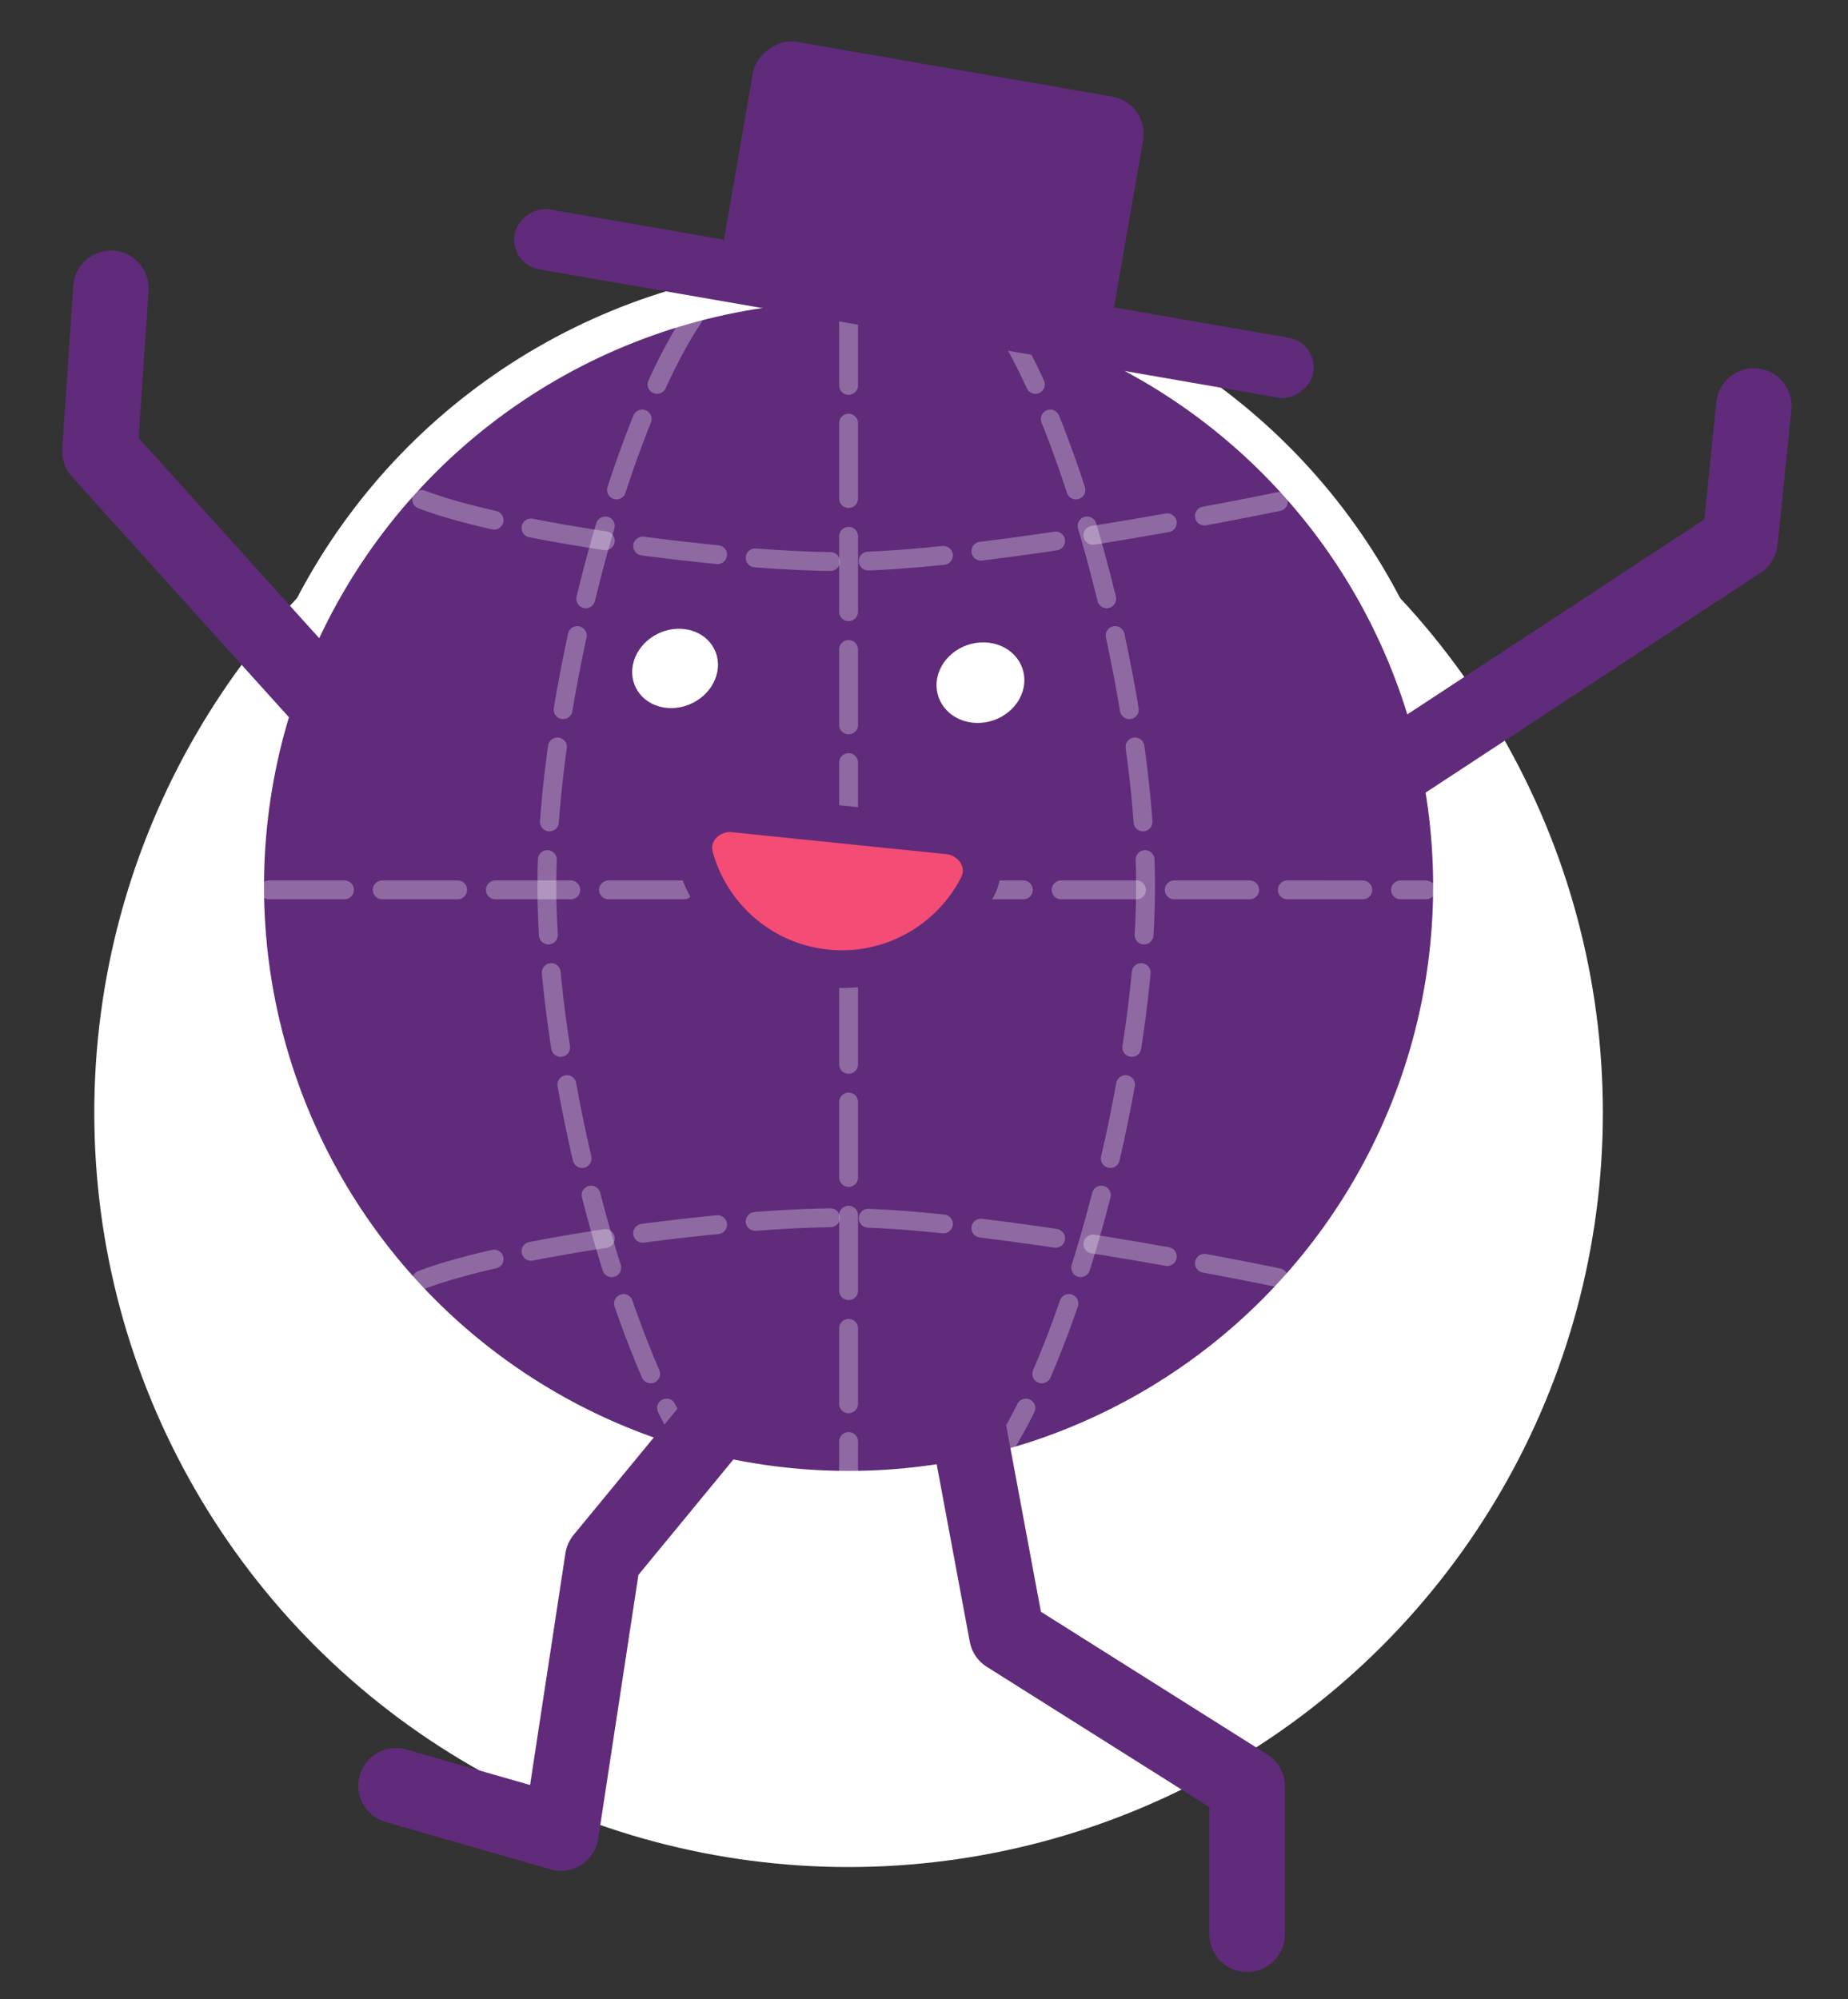 <?xml version="1.0" encoding="UTF-8"?> <svg xmlns="http://www.w3.org/2000/svg" width="98" height="106" viewBox="0 0 98 106" fill="none"><rect x="0" y="0" width="98" height="106" fill="#333333" stroke="none"/> <circle cx="45" cy="59" r="40" fill="white"></circle> <circle cx="45" cy="46.995" r="32" fill="#602B7A" stroke="white" stroke-width="2" stroke-linecap="round"></circle> <path opacity="0.3" d="M14.269 47.185L75.62 47.186" stroke="white" stroke-linecap="round" stroke-linejoin="round" stroke-dasharray="4 2"></path> <path opacity="0.3" d="M45.001 16.436L45.001 78.051" stroke="white" stroke-linecap="round" stroke-linejoin="round" stroke-dasharray="4 2"></path> <path opacity="0.3" d="M22.359 26.483C26.812 28.198 38.269 29.781 44.66 29.781C51.052 29.781 63.113 27.583 68.345 26.483" stroke="white" stroke-linecap="round" stroke-dasharray="4 2"></path> <path opacity="0.3" d="M22.359 67.865C26.812 66.15 38.269 64.567 44.66 64.567C51.052 64.567 63.113 66.766 68.345 67.865" stroke="white" stroke-linecap="round" stroke-dasharray="4 2"></path> <path opacity="0.3" d="M53 16.87C56.958 22.787 60.75 37.095 60.75 46.995C60.75 56.895 56.958 71.204 53 77.12" stroke="white" stroke-linecap="round" stroke-linejoin="round" stroke-dasharray="4 2"></path> <path opacity="0.3" d="M36.75 16.87C32.792 22.787 29 37.095 29 46.995C29 56.895 32.792 71.204 36.75 77.12" stroke="white" stroke-linecap="round" stroke-linejoin="round" stroke-dasharray="4 2"></path> <path d="M39.091 73.999L31.962 82.661L29.745 97.201L21 94.688" stroke="#602B7A" stroke-width="4" stroke-linecap="round" stroke-linejoin="round"></path> <path d="M50.842 73L53.394 86.689L66.136 94.719L66.136 102.566" stroke="#602B7A" stroke-width="4" stroke-linecap="round" stroke-linejoin="round"></path> <path d="M22.477 42.978L5.298 23.934L5.881 15.287" stroke="#602B7A" stroke-width="4" stroke-linecap="round" stroke-linejoin="round"></path> <path d="M70.201 43.18L92.276 28.69L93.006 21.528" stroke="#602B7A" stroke-width="4" stroke-linecap="round" stroke-linejoin="round"></path> <path d="M38.898 43.13C37.708 43.008 36.444 44.052 36.841 45.471C37.712 48.58 40.413 50.998 43.82 51.347C47.227 51.696 50.361 49.876 51.844 47.008C52.521 45.699 51.495 44.42 50.305 44.298L38.898 43.13Z" fill="#F44C75" stroke="#602B7A" stroke-width="2"></path> <path d="M33.607 35.07C33.272 36.214 33.981 37.308 35.192 37.514C36.403 37.72 37.656 36.961 37.992 35.817C38.327 34.674 37.618 33.58 36.407 33.374C35.196 33.167 33.943 33.927 33.607 35.07Z" fill="white"></path> <path d="M49.675 36.135C49.556 37.314 50.498 38.298 51.778 38.333C53.058 38.368 54.193 37.44 54.312 36.261C54.431 35.082 53.49 34.098 52.209 34.063C50.929 34.028 49.794 34.956 49.675 36.135Z" fill="white"></path> <rect width="43" height="3.226" rx="1.613" transform="matrix(-0.985 -0.171 -0.171 0.985 69.919 18.183)" fill="#602B7A"></rect> <rect width="21" height="13" rx="2" transform="matrix(-0.985 -0.171 -0.171 0.985 60.959 5.466)" fill="#602B7A"></rect> </svg> 